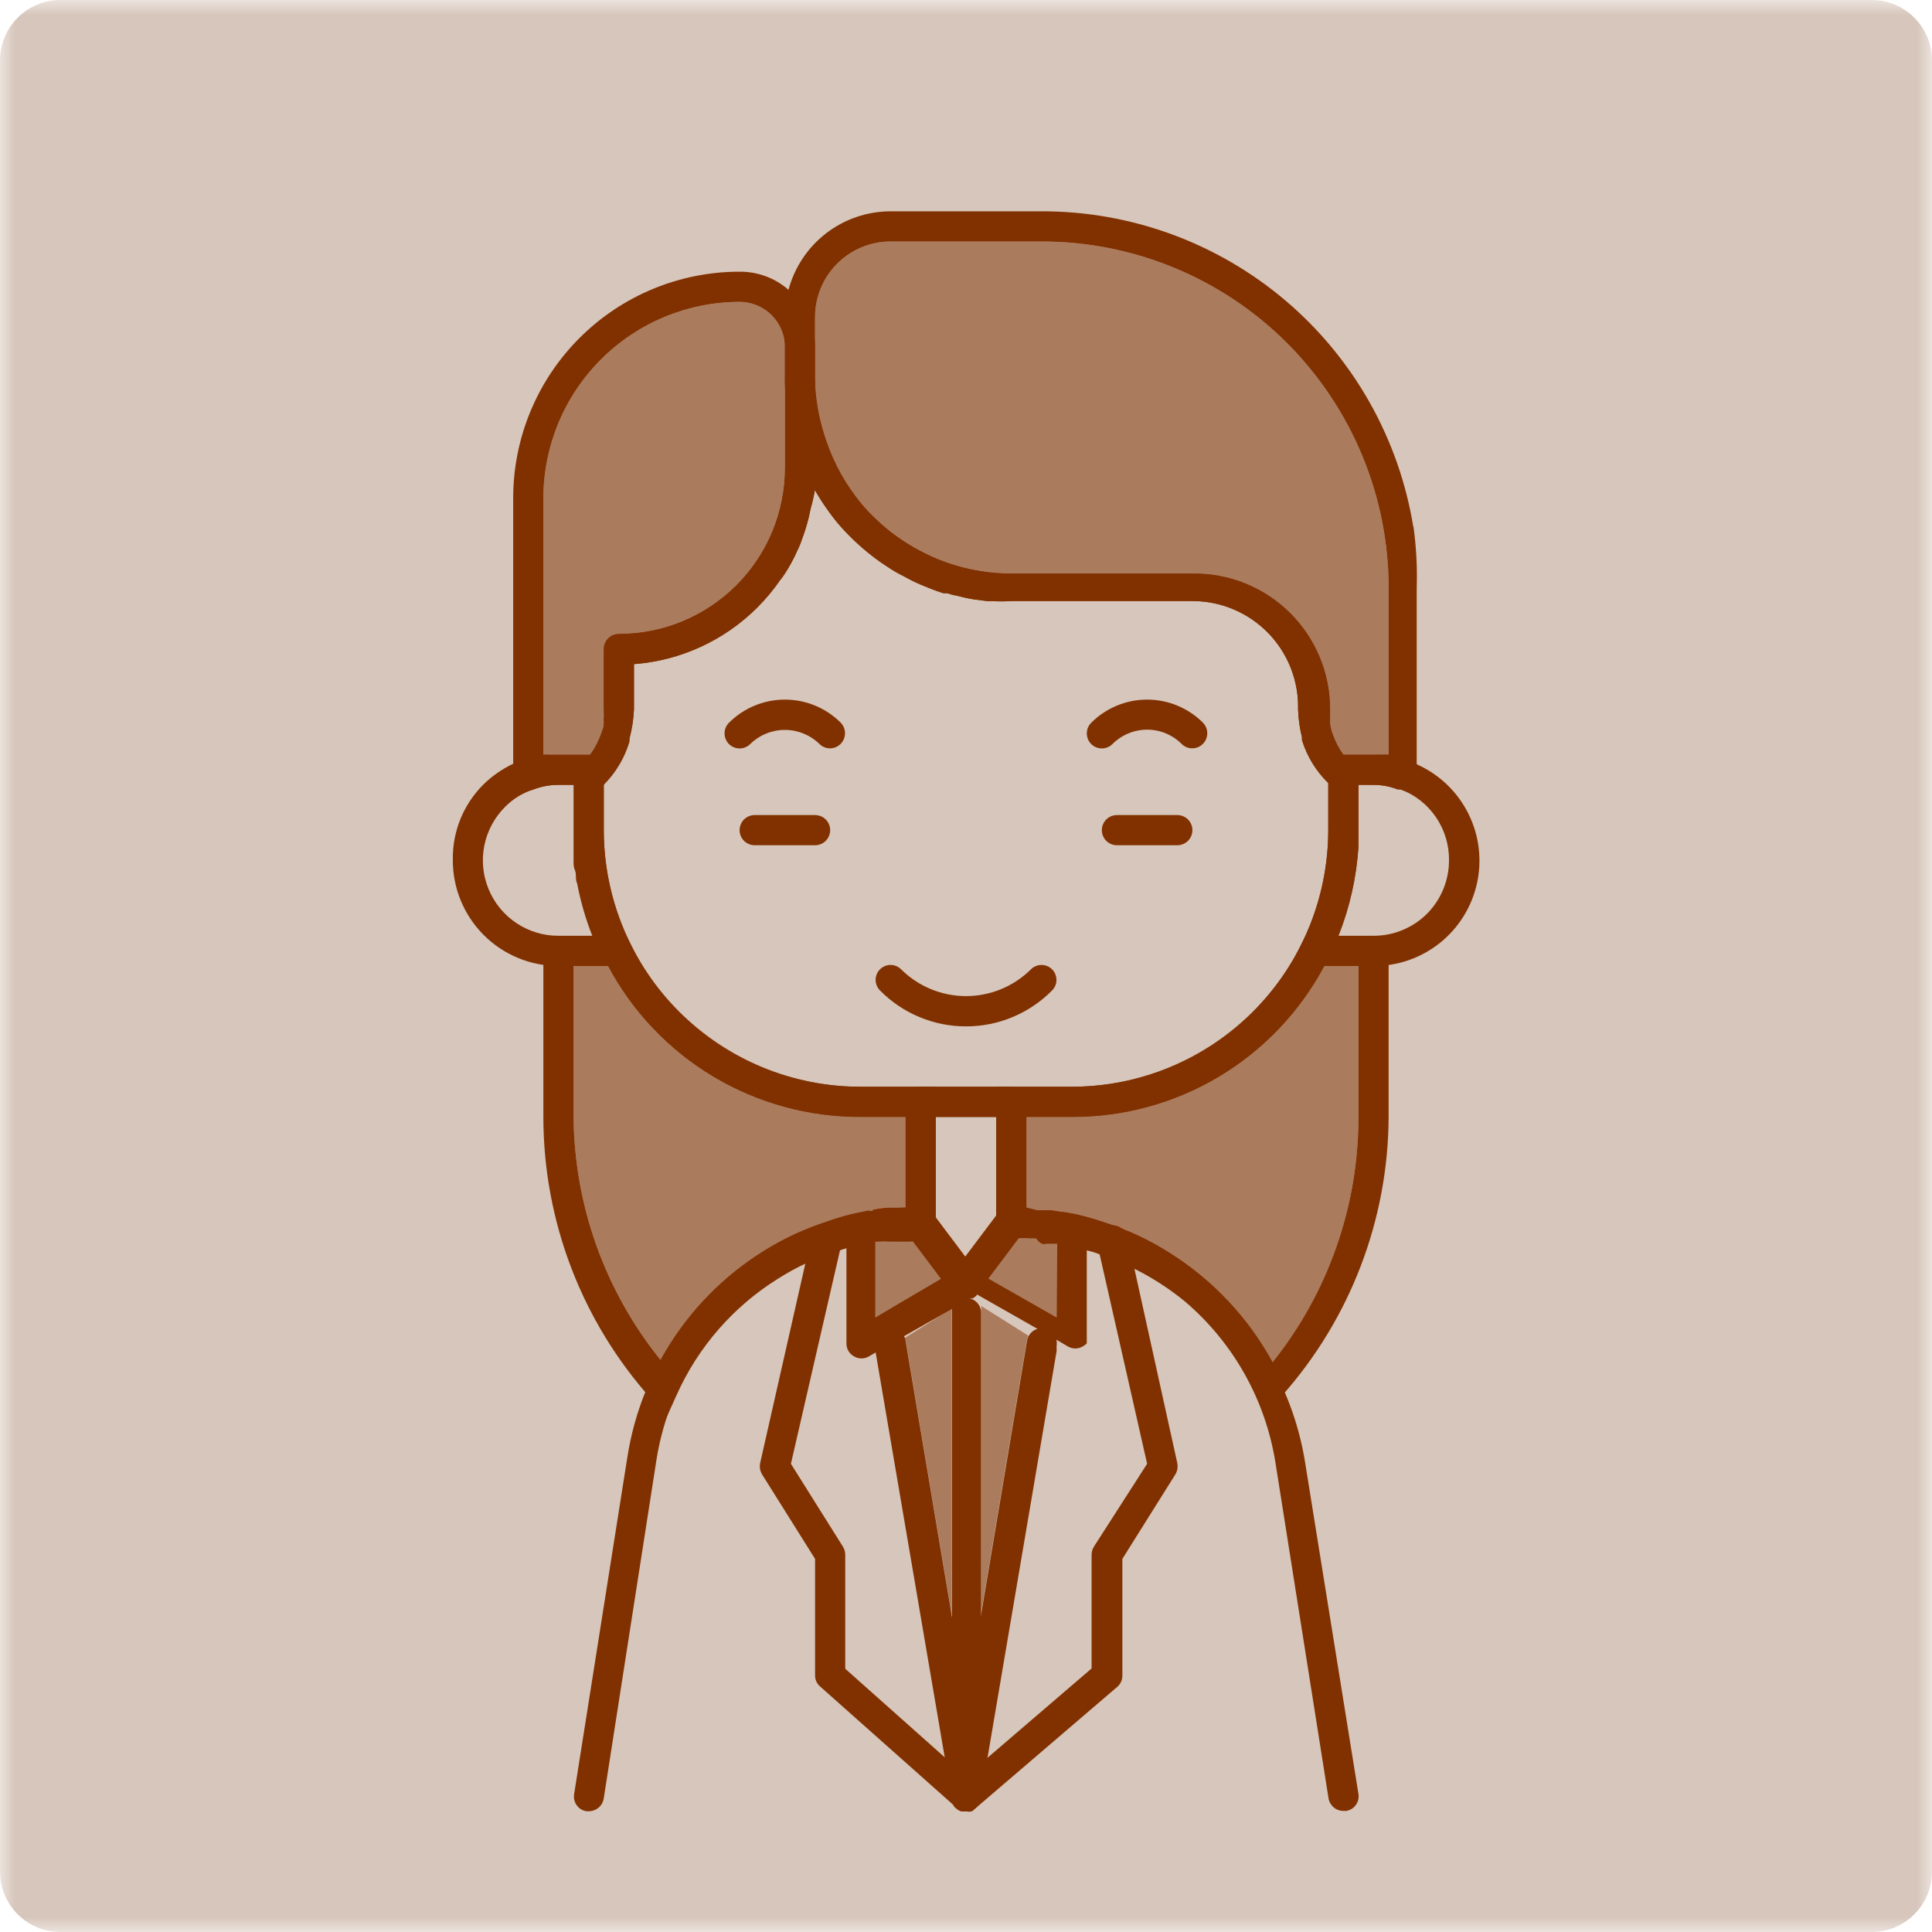 <?xml version="1.0" encoding="UTF-8"?> <svg xmlns="http://www.w3.org/2000/svg" width="64" height="64" viewBox="0 0 64 64" fill="none"><g clip-path="url(#clip0_56_2)"><mask id="mask0_56_2" style="mask-type:luminance" maskUnits="userSpaceOnUse" x="0" y="0" width="64" height="64"><path d="M64 0H0V64H64V0Z" fill="white"></path></mask><g mask="url(#mask0_56_2)"><path d="M62 0H2C0.895 0 0 0.895 0 2V62C0 63.105 0.895 64 2 64H62C63.105 64 64 63.105 64 62V2C64 0.895 63.105 0 62 0Z" fill="#D7C6BB"></path><path d="M44.731 25.27C44.649 25.184 44.572 25.094 44.501 25C44.358 24.803 44.244 24.588 44.161 24.36C44.113 24.241 44.08 24.117 44.061 23.99V23.85C44.061 23.74 44.061 23.62 44.061 23.51C44.063 22.913 43.947 22.321 43.718 21.769C43.489 21.217 43.153 20.717 42.728 20.297C42.303 19.877 41.799 19.546 41.245 19.323C40.691 19.101 40.098 18.991 39.501 19H33.501C32.857 19 32.217 18.905 31.601 18.72C31.206 18.603 30.823 18.445 30.461 18.25C29.926 17.963 29.435 17.603 29.001 17.18C28.853 17.041 28.713 16.894 28.581 16.74C28.314 16.431 28.08 16.096 27.881 15.74C27.674 15.377 27.504 14.995 27.371 14.6C27.159 14.001 27.035 13.374 27.001 12.74C27.007 12.724 27.007 12.706 27.001 12.69C26.99 12.603 26.955 12.52 26.9 12.451C26.846 12.383 26.773 12.33 26.691 12.3C26.599 12.263 26.498 12.255 26.402 12.276C26.306 12.298 26.218 12.348 26.151 12.42C26.106 12.459 26.071 12.506 26.047 12.56C26.023 12.613 26.01 12.671 26.011 12.73V15.5C26.011 16.223 25.868 16.939 25.591 17.607C25.314 18.275 24.908 18.882 24.396 19.392C23.884 19.903 23.277 20.308 22.608 20.584C21.94 20.86 21.224 21.001 20.501 21C20.368 21 20.241 21.052 20.147 21.146C20.053 21.24 20.001 21.367 20.001 21.5V23.5C20.011 23.616 20.011 23.733 20.001 23.85C20.007 23.9 20.007 23.95 20.001 24C20.001 24.1 19.951 24.19 19.921 24.29C19.879 24.41 19.829 24.527 19.771 24.64C19.705 24.77 19.628 24.893 19.541 25.01C19.456 25.127 19.363 25.237 19.261 25.34C19.198 25.386 19.147 25.446 19.112 25.516C19.078 25.585 19.06 25.662 19.061 25.74V27.5V28.05C19.061 28.05 19.061 28.35 19.061 28.5C19.061 28.65 19.061 28.73 19.111 28.84C19.161 28.95 19.111 29.13 19.181 29.27C19.292 29.861 19.459 30.44 19.681 31C19.775 31.245 19.881 31.486 20.001 31.72L20.151 32C20.957 33.515 22.162 34.782 23.635 35.663C25.108 36.544 26.794 37.006 28.511 37H35.511C37.227 37.006 38.913 36.544 40.386 35.663C41.859 34.782 43.064 33.515 43.871 32L44.021 31.72C44.14 31.486 44.246 31.245 44.341 31C44.715 30.057 44.937 29.062 45.001 28.05C45.001 27.86 45.001 27.68 45.001 27.5V25.73C44.989 25.639 44.96 25.551 44.913 25.472C44.867 25.393 44.805 25.324 44.731 25.27ZM44.001 27.5C43.998 29.753 43.102 31.914 41.508 33.507C39.915 35.101 37.754 35.997 35.501 36H28.501C26.247 35.997 24.087 35.101 22.493 33.507C20.9 31.914 20.003 29.753 20.001 27.5V25.94C20.397 25.544 20.689 25.056 20.851 24.52C20.855 24.49 20.855 24.46 20.851 24.43C20.934 24.126 20.984 23.814 21.001 23.5V22C22.545 21.883 23.996 21.216 25.091 20.12C25.368 19.843 25.619 19.542 25.841 19.22C25.9 19.151 25.953 19.077 26.001 19C26.081 18.88 26.151 18.76 26.221 18.63C26.292 18.504 26.355 18.374 26.411 18.24C26.471 18.124 26.521 18.004 26.561 17.88C26.611 17.74 26.661 17.61 26.701 17.47C26.761 17.269 26.811 17.066 26.851 16.86C26.913 16.643 26.963 16.423 27.001 16.2V16.25C27.121 16.45 27.241 16.65 27.381 16.84C27.513 17.035 27.656 17.222 27.811 17.4C28.132 17.766 28.487 18.1 28.871 18.4C29.037 18.532 29.211 18.656 29.391 18.77C29.566 18.89 29.75 18.997 29.941 19.09C30.178 19.225 30.426 19.342 30.681 19.44C30.867 19.52 31.057 19.59 31.251 19.65H31.371C31.488 19.689 31.608 19.719 31.731 19.74C31.915 19.79 32.102 19.831 32.291 19.86L32.691 19.91C32.733 19.92 32.778 19.92 32.821 19.91C33.05 19.925 33.281 19.925 33.511 19.91H39.511C39.977 19.911 40.439 20.005 40.868 20.188C41.297 20.37 41.686 20.636 42.011 20.97C42.337 21.305 42.592 21.701 42.761 22.135C42.931 22.57 43.013 23.034 43.001 23.5C43.011 23.814 43.054 24.125 43.131 24.43C43.126 24.46 43.126 24.49 43.131 24.52C43.298 25.058 43.597 25.546 44.001 25.94V27.5Z" fill="#813100"></path><path d="M32.001 34C31.471 34.001 30.946 33.896 30.456 33.691C29.967 33.487 29.523 33.188 29.151 32.81C29.105 32.764 29.068 32.71 29.044 32.65C29.019 32.59 29.006 32.525 29.006 32.46C29.006 32.329 29.058 32.203 29.151 32.11C29.244 32.017 29.37 31.965 29.501 31.965C29.632 31.965 29.758 32.017 29.851 32.11C30.422 32.678 31.195 32.997 32.001 32.997C32.806 32.997 33.579 32.678 34.151 32.11C34.244 32.017 34.37 31.965 34.501 31.965C34.632 31.965 34.758 32.017 34.851 32.11C34.944 32.203 34.996 32.329 34.996 32.46C34.996 32.592 34.944 32.717 34.851 32.81C34.478 33.188 34.035 33.487 33.545 33.691C33.056 33.896 32.531 34.001 32.001 34Z" fill="#813100"></path><path d="M27.5 24.79C27.369 24.791 27.244 24.741 27.15 24.65C26.843 24.348 26.43 24.179 26 24.179C25.57 24.179 25.157 24.348 24.85 24.65C24.756 24.742 24.631 24.793 24.5 24.793C24.369 24.793 24.243 24.742 24.15 24.65C24.103 24.604 24.066 24.548 24.04 24.487C24.015 24.426 24.002 24.361 24.002 24.295C24.002 24.229 24.015 24.164 24.04 24.103C24.066 24.042 24.103 23.986 24.15 23.94C24.641 23.45 25.306 23.175 26 23.175C26.693 23.175 27.359 23.45 27.85 23.94C27.918 24.01 27.965 24.098 27.984 24.195C28.002 24.291 27.992 24.39 27.955 24.48C27.918 24.571 27.855 24.649 27.774 24.704C27.693 24.759 27.598 24.789 27.5 24.79Z" fill="#813100"></path><path d="M39.5 24.79C39.369 24.791 39.244 24.741 39.15 24.65C38.999 24.498 38.82 24.378 38.623 24.296C38.425 24.213 38.214 24.171 38 24.171C37.786 24.171 37.574 24.213 37.377 24.296C37.18 24.378 37 24.498 36.85 24.65C36.756 24.742 36.631 24.793 36.5 24.793C36.369 24.793 36.243 24.742 36.15 24.65C36.103 24.604 36.066 24.548 36.04 24.487C36.015 24.426 36.002 24.361 36.002 24.295C36.002 24.229 36.015 24.164 36.04 24.103C36.066 24.042 36.103 23.986 36.15 23.94C36.641 23.45 37.306 23.175 38 23.175C38.693 23.175 39.359 23.45 39.85 23.94C39.918 24.01 39.965 24.098 39.984 24.195C40.002 24.291 39.992 24.39 39.955 24.48C39.918 24.571 39.855 24.649 39.774 24.704C39.693 24.759 39.598 24.789 39.5 24.79Z" fill="#813100"></path><path d="M26.12 9.6C25.672 9.208 25.095 8.995 24.5 9C22.511 9 20.603 9.79 19.197 11.197C17.79 12.603 17 14.511 17 16.5V25.68C17 25.761 17.02 25.841 17.058 25.913C17.097 25.984 17.152 26.045 17.22 26.09C17.285 26.138 17.362 26.169 17.442 26.179C17.523 26.19 17.605 26.18 17.68 26.15C17.941 26.049 18.22 25.998 18.5 26H19.08C19.126 26.079 19.196 26.142 19.28 26.18C19.349 26.212 19.424 26.229 19.5 26.23C19.608 26.232 19.715 26.197 19.8 26.13C19.872 26.096 19.94 26.053 20 26C20.396 25.604 20.688 25.116 20.85 24.58C20.855 24.55 20.855 24.52 20.85 24.49C20.937 24.167 20.988 23.835 21 23.5V22C22.544 21.883 23.996 21.216 25.09 20.12C25.367 19.844 25.618 19.542 25.84 19.22C25.899 19.151 25.953 19.078 26 19C26.08 18.88 26.15 18.76 26.22 18.63C26.291 18.504 26.355 18.374 26.41 18.24C26.47 18.125 26.52 18.004 26.56 17.88C26.61 17.74 26.66 17.61 26.7 17.47C26.761 17.27 26.811 17.066 26.85 16.86C26.913 16.643 26.963 16.423 27 16.2C27.015 15.967 27.015 15.733 27 15.5V11.5C27 11.139 26.921 10.781 26.769 10.453C26.617 10.125 26.396 9.834 26.12 9.6ZM26 15.5C26 16.959 25.421 18.358 24.389 19.389C23.358 20.421 21.959 21 20.5 21C20.367 21 20.24 21.053 20.146 21.146C20.053 21.24 20 21.367 20 21.5V23.5C20.01 23.616 20.01 23.734 20 23.85C20.006 23.9 20.006 23.95 20 24C20 24.1 19.95 24.19 19.92 24.29C19.878 24.41 19.828 24.527 19.77 24.64C19.704 24.77 19.627 24.894 19.54 25.01H18.25C18.167 24.997 18.083 24.994 18 25V16.5C18.003 14.777 18.688 13.125 19.907 11.907C21.125 10.688 22.777 10.003 24.5 10C24.898 10 25.279 10.158 25.561 10.439C25.842 10.721 26 11.102 26 11.5V15.5Z" fill="#813100"></path><path opacity="0.5" d="M26 11.5V15.5C26 16.959 25.421 18.358 24.389 19.389C23.358 20.421 21.959 21 20.5 21C20.367 21 20.24 21.053 20.146 21.146C20.053 21.24 20 21.367 20 21.5V23.5C20.01 23.616 20.01 23.734 20 23.85C20.006 23.9 20.006 23.95 20 24C20 24.1 19.95 24.19 19.92 24.29C19.878 24.41 19.828 24.527 19.77 24.64C19.704 24.77 19.627 24.894 19.54 25.01H18.25C18.167 24.997 18.083 24.994 18 25V16.5C18.003 14.777 18.688 13.125 19.907 11.907C21.125 10.688 22.777 10.003 24.5 10C24.898 10 25.279 10.158 25.561 10.439C25.842 10.721 26 11.102 26 11.5Z" fill="#813100"></path><path d="M20.89 31.28C20.306 30.106 20.002 28.812 20 27.5V25H18.25C18.167 24.995 18.084 24.995 18 25C17.775 25.027 17.553 25.081 17.34 25.16L17 25.3C16.63 25.475 16.291 25.712 16 26C15.678 26.325 15.423 26.71 15.251 27.134C15.08 27.558 14.994 28.013 15 28.47C14.996 28.932 15.084 29.391 15.258 29.819C15.432 30.247 15.689 30.636 16.015 30.965C16.34 31.293 16.727 31.553 17.154 31.731C17.581 31.909 18.038 32 18.5 32H21.25L20.89 31.28ZM18.5 31C18.005 31.001 17.521 30.855 17.109 30.58C16.697 30.306 16.376 29.915 16.186 29.457C15.997 29 15.947 28.497 16.044 28.011C16.141 27.526 16.38 27.08 16.73 26.73C16.994 26.462 17.321 26.262 17.68 26.15C17.942 26.049 18.22 25.998 18.5 26H19V27.5V28.05C19 28.05 19 28.35 19 28.5C19 28.65 19 28.73 19.05 28.84C19.1 28.95 19.05 29.13 19.12 29.27C19.232 29.861 19.399 30.441 19.62 31H18.5Z" fill="#813100"></path><path d="M47 25.35C46.898 25.293 46.791 25.247 46.68 25.21C46.462 25.113 46.234 25.043 46 25C45.917 24.995 45.833 24.995 45.75 25H44V27.5C43.999 28.812 43.694 30.106 43.11 31.28L42.75 32H45.5C46.295 32.004 47.068 31.737 47.691 31.242C48.313 30.747 48.748 30.054 48.923 29.278C49.098 28.502 49.003 27.69 48.653 26.976C48.303 26.261 47.72 25.688 47 25.35ZM47.27 30.27C46.8 30.738 46.163 31 45.5 31H44.33C44.707 30.058 44.934 29.063 45 28.05C45 27.86 45 27.68 45 27.5V26H45.5C45.78 25.998 46.059 26.049 46.32 26.15H46.4C46.876 26.331 47.284 26.653 47.57 27.073C47.856 27.494 48.006 27.992 48 28.5C48 29.163 47.738 29.8 47.27 30.27Z" fill="#813100"></path><path d="M30.46 18.25C30.823 18.445 31.205 18.603 31.6 18.72C31.207 18.599 30.825 18.442 30.46 18.25ZM28.56 16.74C28.301 16.426 28.067 16.091 27.86 15.74C28.06 16.096 28.294 16.431 28.56 16.74ZM27 12.74C27.006 12.756 27.006 12.774 27 12.79C26.996 12.72 26.996 12.65 27 12.58V12.74ZM46.82 17.47C46.349 14.544 44.849 11.882 42.591 9.963C40.333 8.044 37.464 6.993 34.5 7H29.5C28.729 7.001 27.98 7.256 27.369 7.726C26.758 8.196 26.319 8.855 26.12 9.6C26.04 9.893 26 10.196 26 10.5V12.5C25.995 12.577 25.995 12.653 26 12.73C26.044 13.951 26.387 15.143 27 16.2V16.25C27.12 16.45 27.24 16.65 27.38 16.84C27.512 17.035 27.656 17.222 27.81 17.4C28.132 17.766 28.486 18.101 28.87 18.4C29.037 18.532 29.211 18.656 29.39 18.77C29.566 18.89 29.75 18.997 29.94 19.09C30.178 19.225 30.425 19.342 30.68 19.44C30.867 19.52 31.057 19.59 31.25 19.65H31.37C31.488 19.689 31.608 19.72 31.73 19.74C31.915 19.791 32.102 19.831 32.29 19.86L32.69 19.91C32.733 19.92 32.778 19.92 32.82 19.91C33.05 19.925 33.281 19.925 33.51 19.91H39.51C39.977 19.911 40.438 20.006 40.868 20.188C41.297 20.37 41.686 20.636 42.011 20.97C42.336 21.305 42.591 21.701 42.761 22.135C42.931 22.57 43.012 23.034 43 23.5C43.011 23.814 43.054 24.125 43.13 24.43C43.126 24.46 43.126 24.49 43.13 24.52C43.298 25.058 43.597 25.546 44 25.94C44.049 26.001 44.107 26.055 44.17 26.1L44.97 26.71V26H45.47C45.751 25.998 46.029 26.049 46.29 26.15H46.39L46.93 26.36V19.5C46.953 18.805 46.916 18.109 46.82 17.42V17.47ZM45.75 25H44.5C44.358 24.803 44.243 24.588 44.16 24.36C44.113 24.241 44.08 24.117 44.06 23.99V23.85C44.06 23.74 44.06 23.62 44.06 23.51C44.063 22.913 43.947 22.321 43.718 21.769C43.489 21.218 43.152 20.717 42.728 20.297C42.303 19.877 41.799 19.546 41.245 19.323C40.691 19.101 40.098 18.991 39.5 19H33.5C32.454 18.997 31.425 18.739 30.5 18.25C29.952 17.966 29.447 17.606 29 17.18C28.853 17.041 28.712 16.894 28.58 16.74C28.321 16.426 28.087 16.091 27.88 15.74C27.674 15.377 27.503 14.995 27.37 14.6C27.159 14.001 27.034 13.374 27 12.74C26.996 12.67 26.996 12.6 27 12.53V10.53C26.996 10.199 27.058 9.871 27.182 9.564C27.306 9.257 27.489 8.978 27.722 8.743C27.954 8.508 28.231 8.321 28.537 8.193C28.842 8.066 29.169 8 29.5 8H34.5C36.011 7.999 37.507 8.295 38.903 8.873C40.299 9.45 41.567 10.297 42.635 11.365C43.703 12.434 44.55 13.702 45.128 15.098C45.705 16.494 46.002 17.989 46 19.5V25C45.917 24.994 45.834 24.994 45.75 25ZM27 12.5V12.69C27.006 12.706 27.006 12.724 27 12.74C26.994 12.66 26.994 12.58 27 12.5ZM27.86 15.75C28.06 16.106 28.294 16.441 28.56 16.75C28.301 16.436 28.067 16.101 27.86 15.75ZM30.46 18.25C30.823 18.445 31.205 18.603 31.6 18.72C31.207 18.599 30.825 18.442 30.46 18.25Z" fill="#813100"></path><path opacity="0.5" d="M46 19.5V25C45.916 24.994 45.833 24.994 45.75 25H44.5C44.357 24.803 44.243 24.588 44.16 24.36C44.112 24.241 44.079 24.117 44.06 23.99V23.85C44.06 23.74 44.06 23.62 44.06 23.51C44.062 22.913 43.946 22.321 43.717 21.769C43.488 21.218 43.152 20.717 42.727 20.297C42.302 19.877 41.798 19.546 41.244 19.323C40.69 19.101 40.097 18.991 39.5 19H33.5C32.454 18.997 31.424 18.739 30.5 18.25C29.951 17.966 29.446 17.606 29 17.18C28.852 17.041 28.712 16.894 28.58 16.74C28.32 16.426 28.086 16.091 27.88 15.74C27.673 15.377 27.503 14.995 27.37 14.6C27.158 14.001 27.034 13.374 27 12.74C26.995 12.67 26.995 12.6 27 12.53V10.53C26.996 10.199 27.057 9.871 27.181 9.564C27.305 9.257 27.489 8.978 27.721 8.743C27.954 8.507 28.231 8.321 28.536 8.193C28.841 8.066 29.169 8 29.5 8H34.5C36.01 7.999 37.506 8.295 38.902 8.873C40.298 9.45 41.566 10.297 42.634 11.365C43.703 12.434 44.55 13.702 45.127 15.098C45.704 16.493 46.001 17.989 46 19.5Z" fill="#813100"></path><path d="M34.85 40.6C34.837 40.696 34.798 40.787 34.736 40.861C34.674 40.935 34.592 40.991 34.5 41.02H34.35H34.12C33.99 41.005 33.859 41.005 33.73 41.02H33.54C33.473 41.022 33.406 41.01 33.344 40.985C33.281 40.961 33.224 40.924 33.176 40.878C33.128 40.832 33.089 40.776 33.062 40.715C33.035 40.653 33.021 40.587 33.02 40.52C33.017 40.401 33.056 40.284 33.13 40.19H33.18H33.24C33.276 40.18 33.314 40.18 33.35 40.19H34H34.35H34.43C34.492 40.19 34.551 40.211 34.6 40.25C34.665 40.286 34.722 40.336 34.765 40.396C34.808 40.457 34.837 40.527 34.85 40.6Z" fill="#813100"></path><path d="M44.999 59.42C45.011 59.484 45.009 59.55 44.995 59.614C44.98 59.678 44.953 59.738 44.914 59.791C44.876 59.845 44.828 59.89 44.772 59.924C44.716 59.958 44.654 59.98 44.589 59.99H44.499C44.381 59.989 44.267 59.947 44.177 59.87C44.088 59.793 44.028 59.687 44.009 59.57L42.249 48.44C41.915 46.363 40.852 44.473 39.249 43.11C38.717 42.675 38.136 42.303 37.519 42C37.165 41.821 36.797 41.67 36.419 41.55C36.296 41.499 36.169 41.459 36.039 41.43C35.712 41.328 35.378 41.251 35.039 41.2H34.859H34.669C34.617 41.215 34.562 41.215 34.509 41.2C34.425 41.153 34.356 41.083 34.31 40.998C34.264 40.913 34.243 40.816 34.249 40.72C34.258 40.62 34.297 40.525 34.362 40.448C34.426 40.371 34.512 40.316 34.609 40.29C34.655 40.28 34.703 40.28 34.749 40.29H34.829L35.209 40.35L35.629 40.43C36.094 40.52 36.55 40.654 36.989 40.83C37.31 40.944 37.624 41.078 37.929 41.23C38.645 41.59 39.317 42.033 39.929 42.55C41.705 44.068 42.879 46.172 43.239 48.48L44.999 59.42Z" fill="#813100"></path><path d="M29.759 40.54C29.766 40.636 29.745 40.733 29.699 40.818C29.653 40.903 29.584 40.973 29.499 41.02C29.447 41.035 29.392 41.035 29.339 41.02L28.999 41.08C28.66 41.13 28.326 41.207 27.999 41.31H27.809C27.421 41.43 27.044 41.581 26.679 41.76L26.519 41.83C25.264 42.458 24.177 43.376 23.347 44.508C22.517 45.64 21.97 46.954 21.749 48.34L19.999 59.58C19.98 59.697 19.921 59.803 19.831 59.88C19.741 59.956 19.627 59.999 19.509 60H19.429C19.364 59.99 19.302 59.968 19.247 59.934C19.191 59.9 19.142 59.855 19.104 59.801C19.066 59.748 19.038 59.688 19.024 59.624C19.009 59.56 19.008 59.494 19.019 59.43L20.779 48.29C21.017 46.74 21.622 45.27 22.544 44.002C23.466 42.734 24.678 41.704 26.079 41C26.445 40.819 26.823 40.662 27.209 40.53C27.586 40.39 27.974 40.283 28.369 40.21L28.789 40.13C28.927 40.094 29.067 40.071 29.209 40.06C29.255 40.05 29.303 40.05 29.349 40.06C29.463 40.079 29.567 40.137 29.642 40.225C29.717 40.313 29.758 40.425 29.759 40.54Z" fill="#813100"></path><path d="M31 40.5C31.003 40.565 30.992 40.629 30.969 40.69C30.946 40.751 30.911 40.806 30.866 40.853C30.822 40.899 30.768 40.936 30.708 40.962C30.649 40.987 30.584 41 30.52 41H30.28C30.1 40.99 29.92 40.99 29.74 41H29.67H29.52C29.428 40.971 29.346 40.915 29.284 40.841C29.222 40.767 29.182 40.676 29.17 40.58C29.158 40.483 29.175 40.384 29.22 40.297C29.264 40.209 29.334 40.137 29.42 40.09C29.472 40.051 29.535 40.027 29.6 40.02L30 40H30.51C30.546 39.991 30.584 39.991 30.62 40H30.68C30.78 40.037 30.866 40.106 30.924 40.196C30.982 40.286 31.009 40.393 31 40.5Z" fill="#813100"></path><path d="M30.52 41C30.387 41 30.26 40.947 30.166 40.853C30.072 40.76 30.02 40.633 30.02 40.5C30.019 40.4 30.049 40.302 30.104 40.218C30.159 40.135 30.237 40.069 30.329 40.03C30.418 39.989 30.517 39.977 30.613 39.992C30.709 40.008 30.799 40.053 30.869 40.12C30.941 40.192 30.99 40.283 31.012 40.382C31.033 40.482 31.025 40.585 30.989 40.68C30.956 40.776 30.892 40.859 30.807 40.917C30.723 40.975 30.622 41.004 30.52 41Z" fill="#813100"></path><path d="M33.499 41C33.399 41 33.301 40.971 33.218 40.916C33.134 40.861 33.069 40.782 33.029 40.69C32.987 40.601 32.974 40.501 32.992 40.404C33.01 40.307 33.058 40.218 33.129 40.15C33.199 40.081 33.287 40.033 33.383 40.012C33.479 39.991 33.579 39.999 33.671 40.034C33.763 40.069 33.843 40.129 33.901 40.208C33.959 40.288 33.993 40.382 33.999 40.48C34.002 40.547 33.991 40.615 33.967 40.678C33.943 40.741 33.907 40.798 33.86 40.847C33.813 40.895 33.757 40.934 33.695 40.96C33.633 40.987 33.567 41 33.499 41Z" fill="#813100"></path><path d="M33.5 36H30.5C30.367 36 30.24 36.053 30.146 36.146C30.053 36.24 30 36.367 30 36.5V40.5C29.99 40.553 29.99 40.607 30 40.66C29.996 40.69 29.996 40.72 30 40.75L30.06 40.82L30.14 40.92V40.99L31.14 42.32L31.48 42.76C31.517 42.819 31.569 42.867 31.63 42.9H31.69C31.732 42.937 31.781 42.965 31.835 42.982C31.888 42.999 31.944 43.005 32 43C32.066 43.015 32.134 43.015 32.2 43L32.28 42.94C32.309 42.918 32.332 42.891 32.35 42.86L32.69 42.42L33.69 41.09L33.74 41.02L33.8 40.94C33.883 40.876 33.952 40.794 34 40.7C34.009 40.64 34.009 40.58 34 40.52V36.52C34.003 36.453 33.992 36.386 33.968 36.322C33.944 36.26 33.908 36.202 33.861 36.153C33.814 36.105 33.758 36.066 33.696 36.04C33.634 36.014 33.568 36 33.5 36ZM33 40.33L32 41.66L31 40.33V37H33V40.33Z" fill="#813100"></path><path d="M32.399 42.2L31.999 41.67L30.999 40.34L30.919 40.23L30.839 40.14L30.749 40.08H30.689H29.999H29.609H29.289H29.219L28.829 40.14L28.409 40.22C28.303 40.247 28.208 40.309 28.141 40.396C28.074 40.483 28.038 40.59 28.039 40.7V44.5C28.038 44.588 28.06 44.674 28.104 44.75C28.148 44.826 28.212 44.888 28.289 44.93C28.364 44.976 28.451 45 28.539 45C28.627 45 28.714 44.976 28.789 44.93L29.079 44.76L29.969 44.25L31.569 43.34L32.039 43.07L32.139 43.01H32.229L32.309 42.95C32.337 42.928 32.361 42.901 32.379 42.87C32.425 42.815 32.456 42.75 32.469 42.68C32.501 42.601 32.511 42.515 32.499 42.431C32.487 42.346 32.452 42.267 32.399 42.2ZM28.999 43.64V41.13L29.339 41.07H29.709L29.999 41H30.229L31.229 42.33L28.999 43.64Z" fill="#813100"></path><path opacity="0.5" d="M31.26 42.35L29 43.64V41.13L29.34 41.07H29.71L30 41H30.23L31.26 42.35Z" fill="#813100"></path><path d="M35.62 40.23L35.2 40.15L34.821 40.09H34.74H34.52H34.35L34.001 40H33.361H33.3H33.251H33.2L33.13 40.09L32.13 41.42L31.73 41.95C31.687 42.006 31.656 42.071 31.641 42.14C31.625 42.209 31.625 42.281 31.64 42.35C31.654 42.42 31.685 42.485 31.73 42.54C31.767 42.599 31.819 42.647 31.881 42.68H31.941H32.02L32.12 42.74L32.59 43.01L34.191 43.92L35.081 44.43L35.37 44.6C35.446 44.646 35.532 44.67 35.62 44.67C35.709 44.67 35.795 44.646 35.87 44.6C35.919 44.574 35.963 44.541 36.001 44.5V40.72C36 40.608 35.962 40.499 35.894 40.411C35.825 40.322 35.729 40.259 35.62 40.23ZM35.001 43.64L32.74 42.35L33.74 41.02H34.361H34.59H34.681H34.87H35.011L35.001 43.64Z" fill="#813100"></path><path opacity="0.5" d="M35 41.13V43.64L32.74 42.35L33.74 41.02H34.36H34.67H34.86L35 41.13Z" fill="#813100"></path><path d="M32.499 43.5V59.58C32.49 59.64 32.469 59.697 32.439 59.75C32.426 59.784 32.406 59.815 32.379 59.84L32.199 60C32.133 60.015 32.065 60.015 31.999 60C31.946 60.009 31.892 60.009 31.839 60C31.775 59.98 31.717 59.946 31.669 59.9L31.599 59.84V59.78C31.569 59.727 31.548 59.67 31.539 59.61V43.5C31.529 43.447 31.529 43.393 31.539 43.34C31.566 43.259 31.613 43.186 31.676 43.128C31.739 43.07 31.816 43.029 31.899 43.01H32.119C32.202 43.029 32.279 43.07 32.342 43.128C32.405 43.186 32.452 43.259 32.479 43.34C32.496 43.391 32.503 43.446 32.499 43.5Z" fill="#813100"></path><path opacity="0.5" d="M34.07 44.25C34.04 44.302 34.019 44.36 34.01 44.42L32.5 53.42V43.42C32.511 43.367 32.511 43.313 32.5 43.26L34.07 44.25Z" fill="#813100"></path><path opacity="0.5" d="M31.531 43.34C31.52 43.393 31.52 43.447 31.531 43.5V53.5L30.021 44.5C30.012 44.44 29.991 44.383 29.961 44.33L31.531 43.34Z" fill="#813100"></path><path d="M35.001 44.58V44.76L32.711 58.24L32.501 59.5V59.58C32.491 59.64 32.471 59.697 32.441 59.75C32.409 59.798 32.372 59.841 32.331 59.88L32.2 60C32.135 60.015 32.066 60.015 32.001 60C31.948 60.011 31.893 60.011 31.84 60C31.777 59.981 31.718 59.946 31.671 59.9C31.632 59.865 31.598 59.824 31.57 59.78C31.54 59.727 31.52 59.67 31.511 59.61V59.5L31.291 58.19L29 44.76V44.58C28.979 44.447 29.012 44.312 29.09 44.203C29.169 44.094 29.288 44.021 29.421 44C29.553 43.979 29.689 44.011 29.797 44.09C29.906 44.169 29.979 44.287 30 44.42L31.511 53.42L32.011 56.42L32.511 53.42L34.02 44.42C34.03 44.36 34.05 44.303 34.081 44.25C34.129 44.161 34.205 44.09 34.297 44.047C34.388 44.004 34.491 43.991 34.59 44.01C34.655 44.02 34.717 44.042 34.773 44.076C34.829 44.11 34.878 44.155 34.916 44.209C34.954 44.262 34.981 44.322 34.996 44.386C35.01 44.45 35.012 44.516 35.001 44.58Z" fill="#813100"></path><path d="M32 60C31.939 60.001 31.879 59.99 31.822 59.968C31.765 59.946 31.714 59.913 31.67 59.87L27.17 55.87C27.116 55.825 27.073 55.768 27.044 55.704C27.015 55.64 27 55.57 27 55.5V51.64L25.25 48.85C25.179 48.737 25.154 48.601 25.18 48.47L26.89 40.92C26.919 40.787 27 40.672 27.114 40.599C27.229 40.526 27.367 40.501 27.5 40.53C27.633 40.559 27.748 40.64 27.822 40.754C27.895 40.869 27.919 41.007 27.89 41.14L26.2 48.49L27.92 51.23C27.971 51.311 27.998 51.404 28 51.5V55.28L32 58.84L36.16 55.27V51.5C36.162 51.404 36.19 51.311 36.24 51.23L38 48.49L36.35 41.21C36.321 41.077 36.346 40.939 36.419 40.824C36.492 40.71 36.608 40.629 36.74 40.6C36.873 40.571 37.011 40.596 37.126 40.669C37.24 40.742 37.321 40.857 37.35 40.99L39 48.47C39.026 48.601 39.001 48.737 38.93 48.85L37.18 51.64V55.5C37.181 55.572 37.167 55.643 37.138 55.709C37.108 55.775 37.065 55.833 37.01 55.88L32.34 59.88C32.245 59.959 32.124 60.002 32 60Z" fill="#813100"></path><path d="M28.5 36C26.916 36.006 25.363 35.567 24.017 34.733C22.672 33.898 21.588 32.701 20.89 31.28L20.75 31H18V37C18 40.451 19.275 43.781 21.58 46.35L22.09 46.93L22.41 46.22C23.12 44.627 24.29 43.283 25.77 42.36C26.365 41.98 27.007 41.681 27.68 41.47C27.985 41.355 28.299 41.268 28.62 41.21C28.744 41.173 28.871 41.147 29 41.13H29.11C29.24 41.12 29.37 41.12 29.5 41.13H29.71H30.11C30.24 41.119 30.37 41.119 30.5 41.13H31V36H28.5ZM30 40H29.65H29.44C29.262 40.013 29.085 40.036 28.91 40.07L29.01 40.56L28.8 40.09L28.4 40.17C28.059 40.24 27.725 40.337 27.4 40.46C26.654 40.701 25.941 41.037 25.28 41.46C23.857 42.346 22.689 43.587 21.89 45.06C20.044 42.777 19.026 39.936 19 37V32H20.14C20.946 33.515 22.151 34.782 23.624 35.663C25.098 36.544 26.783 37.006 28.5 37H30V40Z" fill="#813100"></path><path opacity="0.5" d="M30 37V40H29.65H29.44C29.262 40.013 29.085 40.036 28.91 40.07L29.01 40.56L28.8 40.09L28.4 40.17C28.059 40.24 27.725 40.337 27.4 40.46C26.654 40.701 25.941 41.037 25.28 41.46C23.857 42.346 22.689 43.587 21.89 45.06C20.044 42.777 19.026 39.936 19 37V32H20.14C20.946 33.515 22.151 34.782 23.624 35.663C25.098 36.544 26.783 37.006 28.5 37H30Z" fill="#813100"></path><path d="M43.25 31L43.11 31.28C42.412 32.701 41.328 33.898 39.983 34.733C38.637 35.567 37.084 36.006 35.5 36H33V40.5V41H33.5C33.666 40.988 33.834 40.988 34 41H34.35H34.54C34.67 40.99 34.8 40.99 34.93 41H35.08L35.44 41.08C35.779 41.145 36.113 41.231 36.44 41.34C37.1 41.557 37.731 41.852 38.32 42.22C38.67 42.45 39.005 42.704 39.32 42.98C40.32 43.829 41.116 44.892 41.65 46.09L41.97 46.8L42.48 46.22C44.734 43.676 45.985 40.399 46 37V31H43.25ZM45 37C45.002 39.95 44.001 42.814 42.16 45.12C41.355 43.648 40.188 42.406 38.77 41.51C38.112 41.088 37.403 40.752 36.66 40.51C36.332 40.396 35.998 40.299 35.66 40.22L35.28 40.15C35.23 40.142 35.18 40.142 35.13 40.15C34.972 40.118 34.811 40.098 34.65 40.09C34.57 40.081 34.49 40.081 34.41 40.09H34.11H34V37H35.5C37.217 37.006 38.902 36.544 40.376 35.663C41.849 34.782 43.054 33.515 43.86 32H45V37Z" fill="#813100"></path><path opacity="0.5" d="M45 32V37C45.002 39.95 44.001 42.814 42.16 45.12C41.355 43.648 40.188 42.406 38.77 41.51C38.112 41.088 37.403 40.752 36.66 40.51C36.332 40.396 35.998 40.299 35.66 40.22L35.28 40.15C35.23 40.142 35.18 40.142 35.13 40.15C34.972 40.118 34.811 40.098 34.65 40.09C34.57 40.081 34.49 40.081 34.41 40.09H34.11H34V37H35.5C37.217 37.006 38.902 36.544 40.376 35.663C41.849 34.782 43.054 33.515 43.86 32H45Z" fill="#813100"></path><path d="M24.5 27.5C24.5 27.367 24.553 27.24 24.646 27.146C24.74 27.053 24.867 27 25 27H27C27.133 27 27.26 27.053 27.354 27.146C27.447 27.24 27.5 27.367 27.5 27.5C27.5 27.633 27.447 27.76 27.354 27.854C27.26 27.947 27.133 28 27 28H25C24.867 28 24.74 27.947 24.646 27.854C24.553 27.76 24.5 27.633 24.5 27.5Z" fill="#813100"></path><path d="M39 28H37C36.867 28 36.74 27.947 36.646 27.854C36.553 27.76 36.5 27.633 36.5 27.5C36.5 27.367 36.553 27.24 36.646 27.146C36.74 27.053 36.867 27 37 27H39C39.133 27 39.26 27.053 39.354 27.146C39.447 27.24 39.5 27.367 39.5 27.5C39.5 27.633 39.447 27.76 39.354 27.854C39.26 27.947 39.133 28 39 28Z" fill="#813100"></path></g></g><defs><clipPath id="clip0_56_2"><rect width="64" height="64" fill="white"></rect></clipPath></defs></svg> 